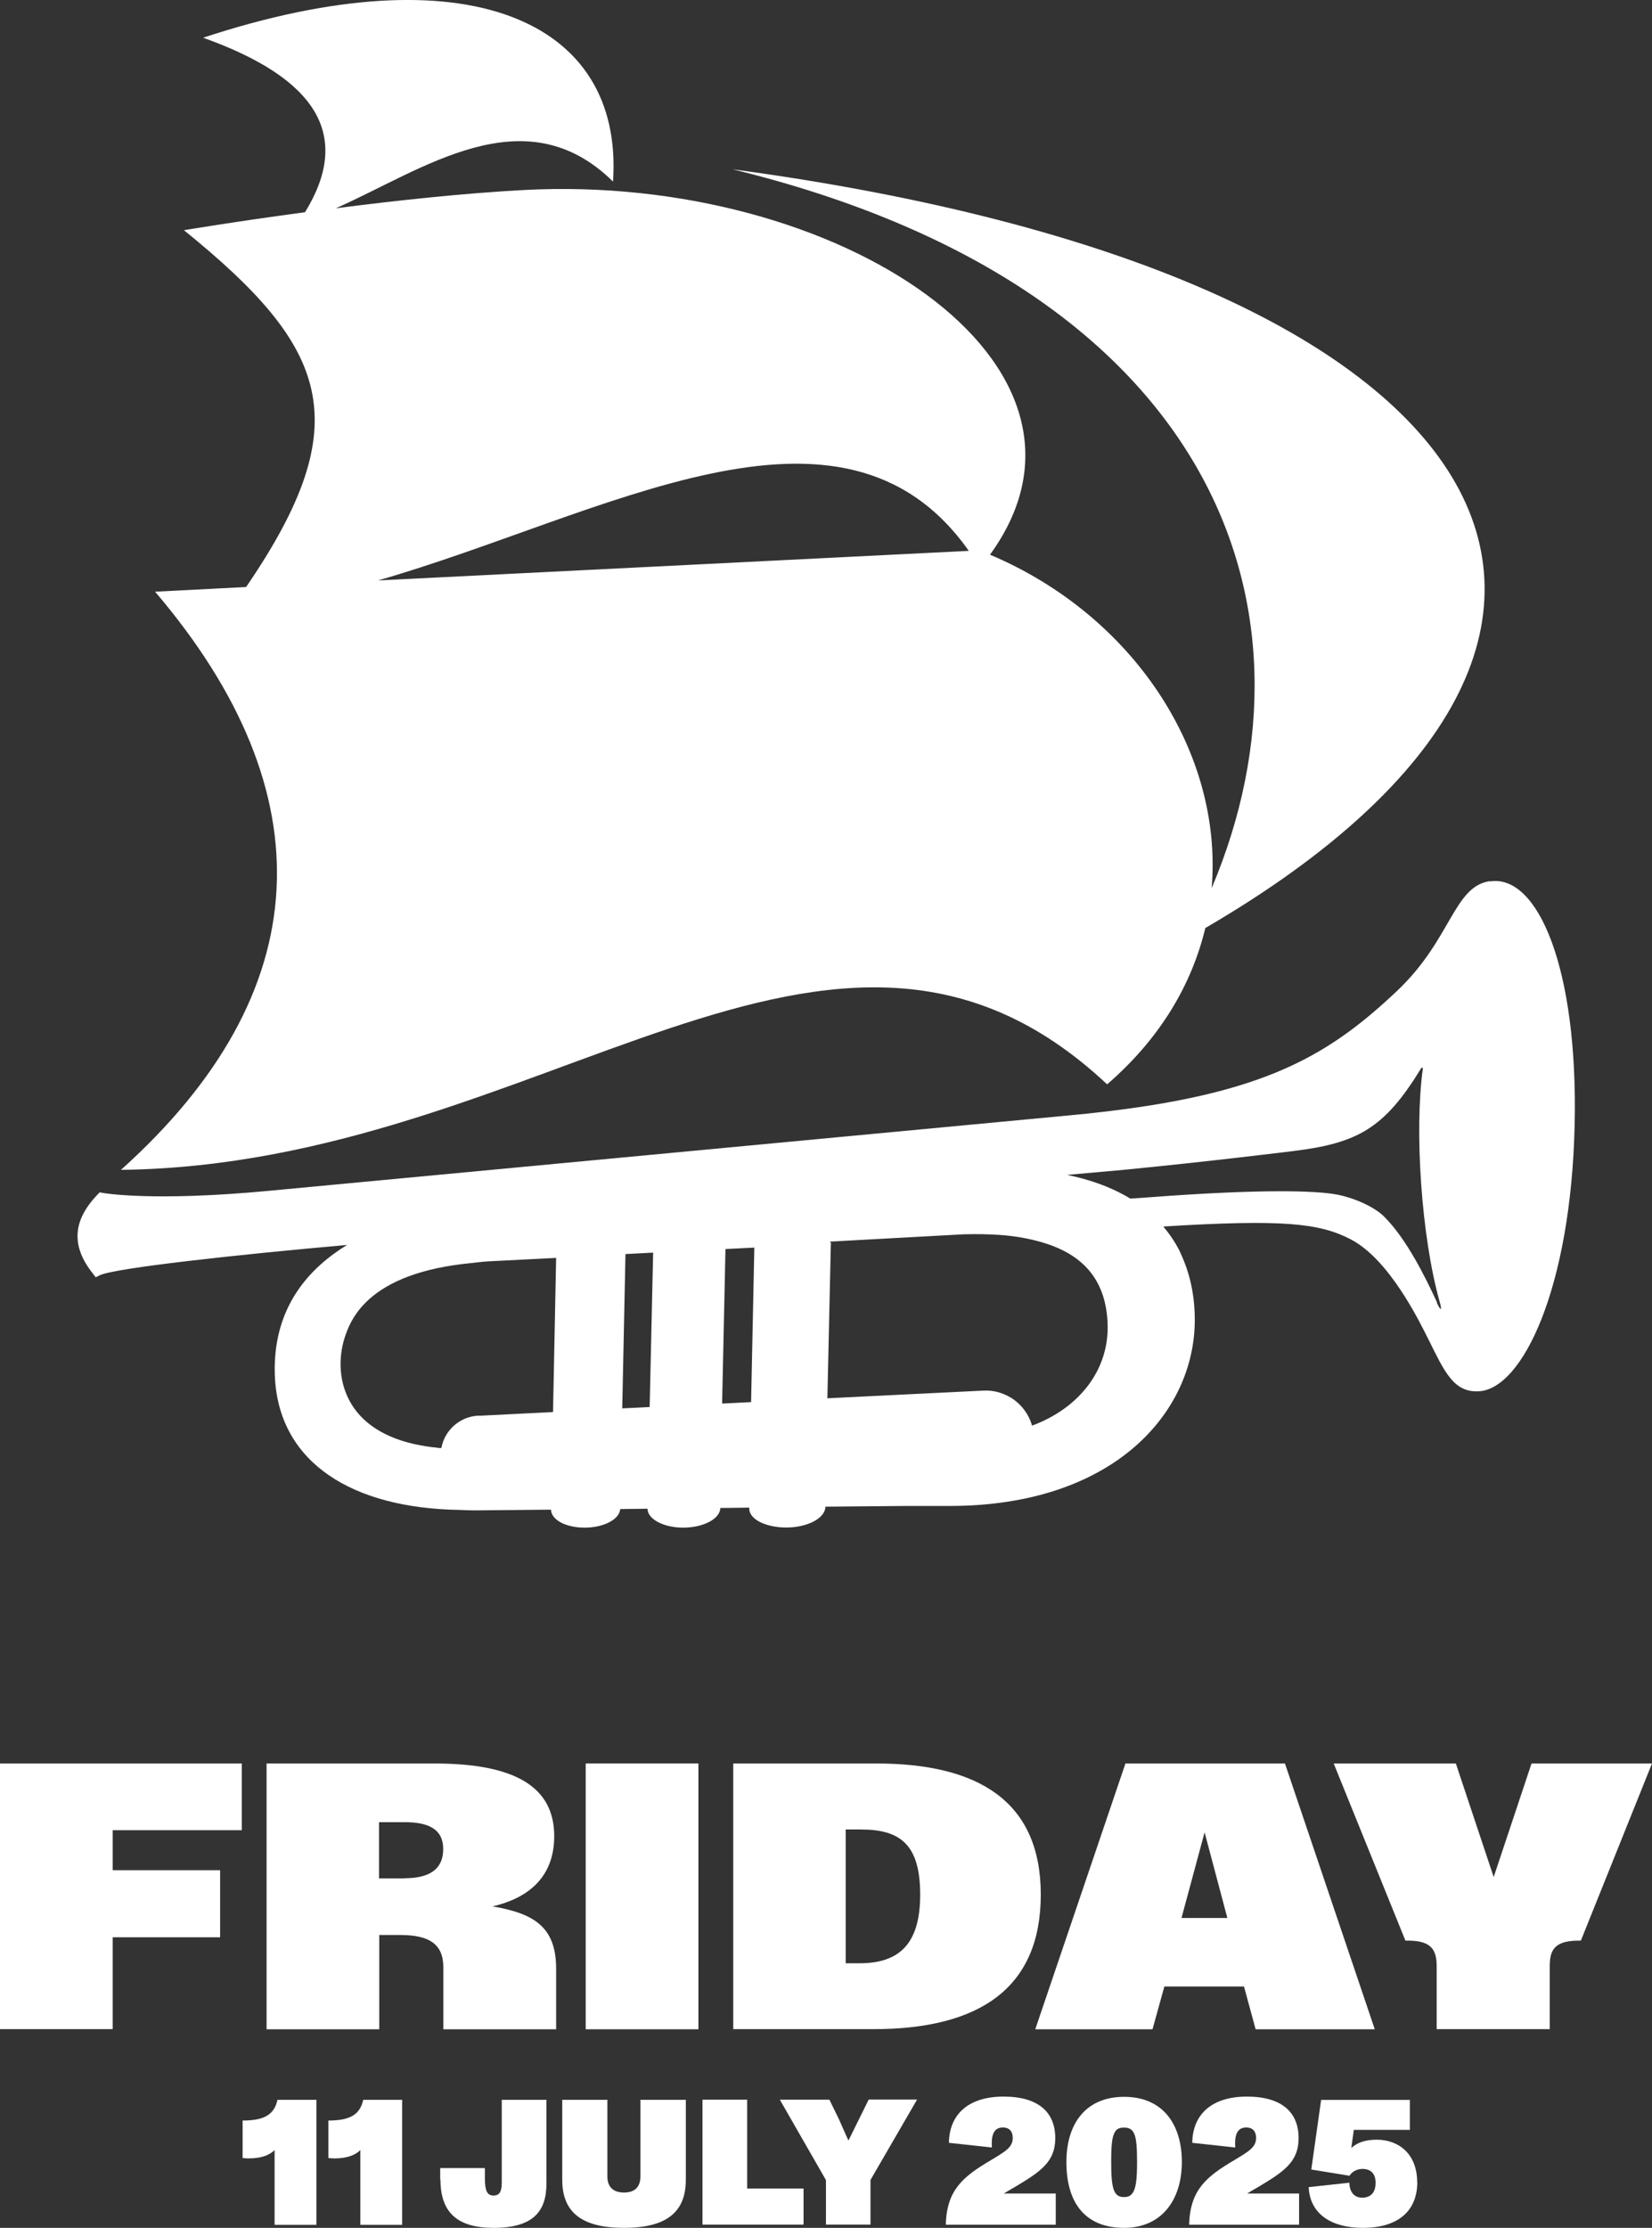 <?xml version="1.0" encoding="UTF-8"?>
<svg id="Layer_2" data-name="Layer 2" xmlns="http://www.w3.org/2000/svg" viewBox="0 0 137.95 186">
  <rect x="0" y="0" width="137.95" height="186" fill="#333333" stroke="none"/>
  <defs>
    <style>
      .cls-1 {
        fill: #fff;
      }
    </style>
  </defs>
  <g id="Layer_1-2" data-name="Layer 1">
    <g id="uuid-816ac809-8c65-4b9a-a319-e41c1ad01ec4" data-name="Layer 1-2">
      <g>
        <g>
          <path class="cls-1" d="M124.37,73.57c-3,.48-3.19,4.89-7.7,9.15-6.12,5.79-11.76,8.94-27.36,10.4l-66.97,6.31c-9.59.9-13.73.18-13.78.16l-.24-.04-.21.22c-2.06,2.17-2.18,4.29-.33,6.59l.21.28.34-.17c1.28-.61,11.49-1.72,20.65-2.53h0c-3.2,1.96-5.85,5.02-6.03,9.84-.28,7.41,5.19,11.61,13.76,12.21.53.04,1.06.06,1.61.07.45.02.89.04,1.36.04l6.33-.06c.03.86,1.24,1.5,2.81,1.5s2.9-.67,2.97-1.55l2.28-.03c0,.86,1.32,1.58,2.98,1.58s3.08-.72,3.1-1.64l2.42-.03c-.09.94,1.34,1.66,3.09,1.66s3.24-.76,3.27-1.74c0,0,4.23-.04,6.73-.06h3.64c13.67,0,20.46-7.78,20.47-15.52,0-1.95-.36-3.67-1.01-5.18-.09-.2-.17-.41-.27-.61-.37-.73-.83-1.4-1.35-2.02,9.91-.61,13.02-.3,15.65,1.07,3.22,1.67,5.71,6.8,6.49,8.35,1.32,2.65,2.08,4.42,4.15,4.34,3.7-.11,7.75-8.64,8.06-22.22.3-13.09-3.07-20.99-7.08-20.35h0l-.04-.02ZM54.54,104.59l-.29,12.88c-.78.04-1.55.08-2.29.11l.27-12.88,2.3-.12h.01ZM36.55,120.87c-.71-.06-1.36-.18-1.97-.31-2.89-.65-4.73-2.09-5.58-3.99-.39-.87-.58-1.82-.56-2.84.02-.96.23-1.84.56-2.66.77-1.96,2.43-3.5,5.1-4.5,1.44-.54,3.19-.92,5.25-1.12.47-.05.89-.11,1.39-.14l5.7-.29-.26,12.87c-3.46.17-5.74.29-5.98.3h-.25c-1.57.07-2.84,1.25-3.09,2.7h-.31v-.02ZM62.72,117.06c-.81.04-1.62.08-2.42.12l.28-12.9,2.41-.12-.27,12.9ZM86.18,119.02c-.28-.97-.91-1.8-1.75-2.32-.67-.41-1.47-.65-2.32-.6-1.64.08-3.66.18-5.91.29-2.19.11-4.6.23-7.11.35l.29-12.91h.03l-.03-.05-.07-.12,11.15-.61c1.09-.03,2.08-.01,3,.05,1.44.1,2.65.34,3.72.67,3.54,1.08,5.17,3.36,5.31,6.7.16,3.94-2.43,7.12-6.3,8.55h0ZM120,108.74c-1.01-2.19-2.55-5.3-4.41-7.16-.85-.85-2.56-1.58-3.91-1.84-1.78-.35-6.45-.48-15.72.22,0,0-.62.05-1.57.11-.31-.19-.63-.37-.96-.53-1.27-.64-2.72-1.12-4.32-1.45l4.7-.42h0c7.19-.7,14.19-1.57,14.19-1.57,5.31-.66,7.58-1.84,10.65-6.88.07-.13.18-.11.16.04-.7,5.06-.14,13.94,1.42,19.46.19.68.11.8-.25.04h0l.02-.02Z"/>
          <path class="cls-1" d="M10.09,97.67c35.35-.41,59.36-28.71,82.36-7.14,4.47-3.86,7.08-8.38,8.2-13.05,42.35-24.67,25.76-54.58-39.49-63.35,39.86,9.71,50.02,36.37,40.02,60.02.95-11.26-6.45-22.74-18.51-27.84,11.53-15.89-12.68-31.81-38.85-30.45-5.11.27-10.82.89-15.78,1.53,7.23-3.18,15.74-9.53,23.15-2.23.92-13.55-12.35-19.23-34.23-12.01,9.56,3.41,12.43,8.2,8.51,14.57-5.84.78-10.11,1.5-10.11,1.5,12.05,9.76,14.64,15.99,5.19,29.79l-7.6.39c14.33,16.81,13.66,33.45-2.85,48.27h0ZM80.9,45.99l-49.33,2.47c18.87-5.43,38.71-17.51,49.33-2.47Z"/>
        </g>
        <g>
          <g>
            <path class="cls-1" d="M0,147.23h20.19v5.57h-10.78v3.34h8.97v5.6h-8.97v7.67H0v-22.19h0Z"/>
            <path class="cls-1" d="M22.25,147.23h14.02c6.84,0,10.01,2.01,10.01,6.07,0,3.54-2.32,5.21-5.15,5.86,3.43.59,5.31,1.69,5.31,5.2v5.06h-9.42v-5.18c0-1.95-1.21-2.69-3.59-2.69h-1.76v7.87h-9.41v-22.19h0ZM33.79,156.81c1.9,0,3.22-.63,3.22-2.44,0-1.67-1.25-2.24-3.22-2.24h-2.14v4.69h2.14Z"/>
            <path class="cls-1" d="M48.91,147.23h9.41v22.19h-9.41v-22.19Z"/>
            <path class="cls-1" d="M61.23,147.23h11.94c8.51,0,13.74,3.14,13.74,10.95s-5.12,11.23-13.97,11.23h-11.71v-22.19h0ZM71.78,163.91c3.22,0,5.06-1.52,5.06-5.72s-1.66-5.45-4.97-5.45h-1.25v11.17h1.16Z"/>
            <path class="cls-1" d="M93.98,147.23h13.32l7.5,22.19h-9.95l-.97-3.57h-6.65l-.99,3.57h-9.79l7.53-22.19ZM102.49,160.13l-1.9-7.15-1.93,7.15h3.84,0Z"/>
            <path class="cls-1" d="M117.36,162.02l-5.99-14.79h10.2l3.16,9.48,3.16-9.48h10.06l-5.94,14.79c-2.09-.03-2.6.65-2.6,2.13v5.26h-9.44v-5.26c0-1.49-.56-2.17-2.6-2.13h-.01Z"/>
          </g>
          <g>
            <path class="cls-1" d="M26.42,175.31v10.44h-3.49v-6.25c-.43.45-1.18.7-2.13.7-.16,0-.4-.01-.54-.03v-3.13c1.8,0,2.64-.49,2.91-1.73h3.25Z"/>
            <path class="cls-1" d="M33.58,175.31v10.44h-3.49v-6.25c-.43.45-1.18.7-2.13.7-.16,0-.4-.01-.54-.03v-3.13c1.8,0,2.64-.49,2.91-1.73h3.25Z"/>
            <path class="cls-1" d="M36.76,181.96v-.95h3.73v.79c0,1.06.16,1.5.72,1.5s.69-.4.69-1.15v-6.84h3.73v6.99c0,2.31-1.09,3.7-4.41,3.7-3.03,0-4.44-1.28-4.44-4.04Z"/>
            <path class="cls-1" d="M46.95,182v-6.69h3.77v6.4c0,.98.6,1.34,1.39,1.34s1.37-.36,1.37-1.36v-6.38h3.79v6.68c0,2.77-1.71,4.01-5.16,4.01s-5.16-1.24-5.16-4Z"/>
            <path class="cls-1" d="M58.66,185.74v-10.44h3.73v7.42h4.71v3.01h-8.44Z"/>
            <path class="cls-1" d="M68.97,185.74v-3.73l-3.85-6.71h4.14l.8,1.64c.16.34.45,1.04.79,1.77.33-.66.6-1.22.87-1.76l.82-1.66h4.04l-3.89,6.71v3.73h-3.73Z"/>
            <path class="cls-1" d="M88.16,183.15v2.59h-9.18c.07-2.94,1.49-4.04,3.73-5.37,1.24-.75,1.86-1.09,1.86-1.88,0-.51-.25-.87-.83-.87-.8,0-.98.73-.91,1.67l-3.59-.39c.03-2.36,1.61-3.86,4.56-3.86s4.32,1.34,4.32,3.47c0,2.01-1.27,2.82-3.41,4.1-.33.19-.63.36-.88.52h4.34Z"/>
            <path class="cls-1" d="M89.05,180.5c0-3.18,1.6-5.44,4.82-5.44s4.82,2.28,4.82,5.44-1.68,5.5-4.82,5.5-4.82-1.95-4.82-5.5ZM94.59,183.07c.28-.4.36-1.21.36-2.58,0-2.21-.18-2.86-1.09-2.86-.37,0-.61.1-.76.37-.25.4-.31,1.16-.31,2.49,0,2.21.19,2.94,1.07,2.94.33,0,.57-.1.73-.36Z"/>
            <path class="cls-1" d="M108.48,183.15v2.59h-9.18c.07-2.94,1.49-4.04,3.73-5.37,1.24-.75,1.86-1.09,1.86-1.88,0-.51-.25-.87-.83-.87-.8,0-.98.73-.91,1.67l-3.59-.39c.03-2.36,1.61-3.86,4.56-3.86s4.32,1.34,4.32,3.47c0,2.01-1.27,2.82-3.41,4.1-.33.19-.63.36-.88.52h4.34Z"/>
            <path class="cls-1" d="M118.35,182.18c0,2.37-1.55,3.82-4.55,3.82-2.55,0-4.41-1.1-4.52-3.4l3.4-.37c.01.76.39,1.25,1.07,1.25.73,0,1.12-.45,1.12-1.24s-.43-1.16-1.09-1.16c-.46,0-.87.22-1.09.57l-3.19-.52.82-5.81h7.41v2.5h-4.68l-.21,1.51c.48-.43,1.13-.69,2.12-.69,1.8,0,3.38,1.15,3.38,3.55Z"/>
          </g>
        </g>
      </g>
    </g>
  </g>
</svg>